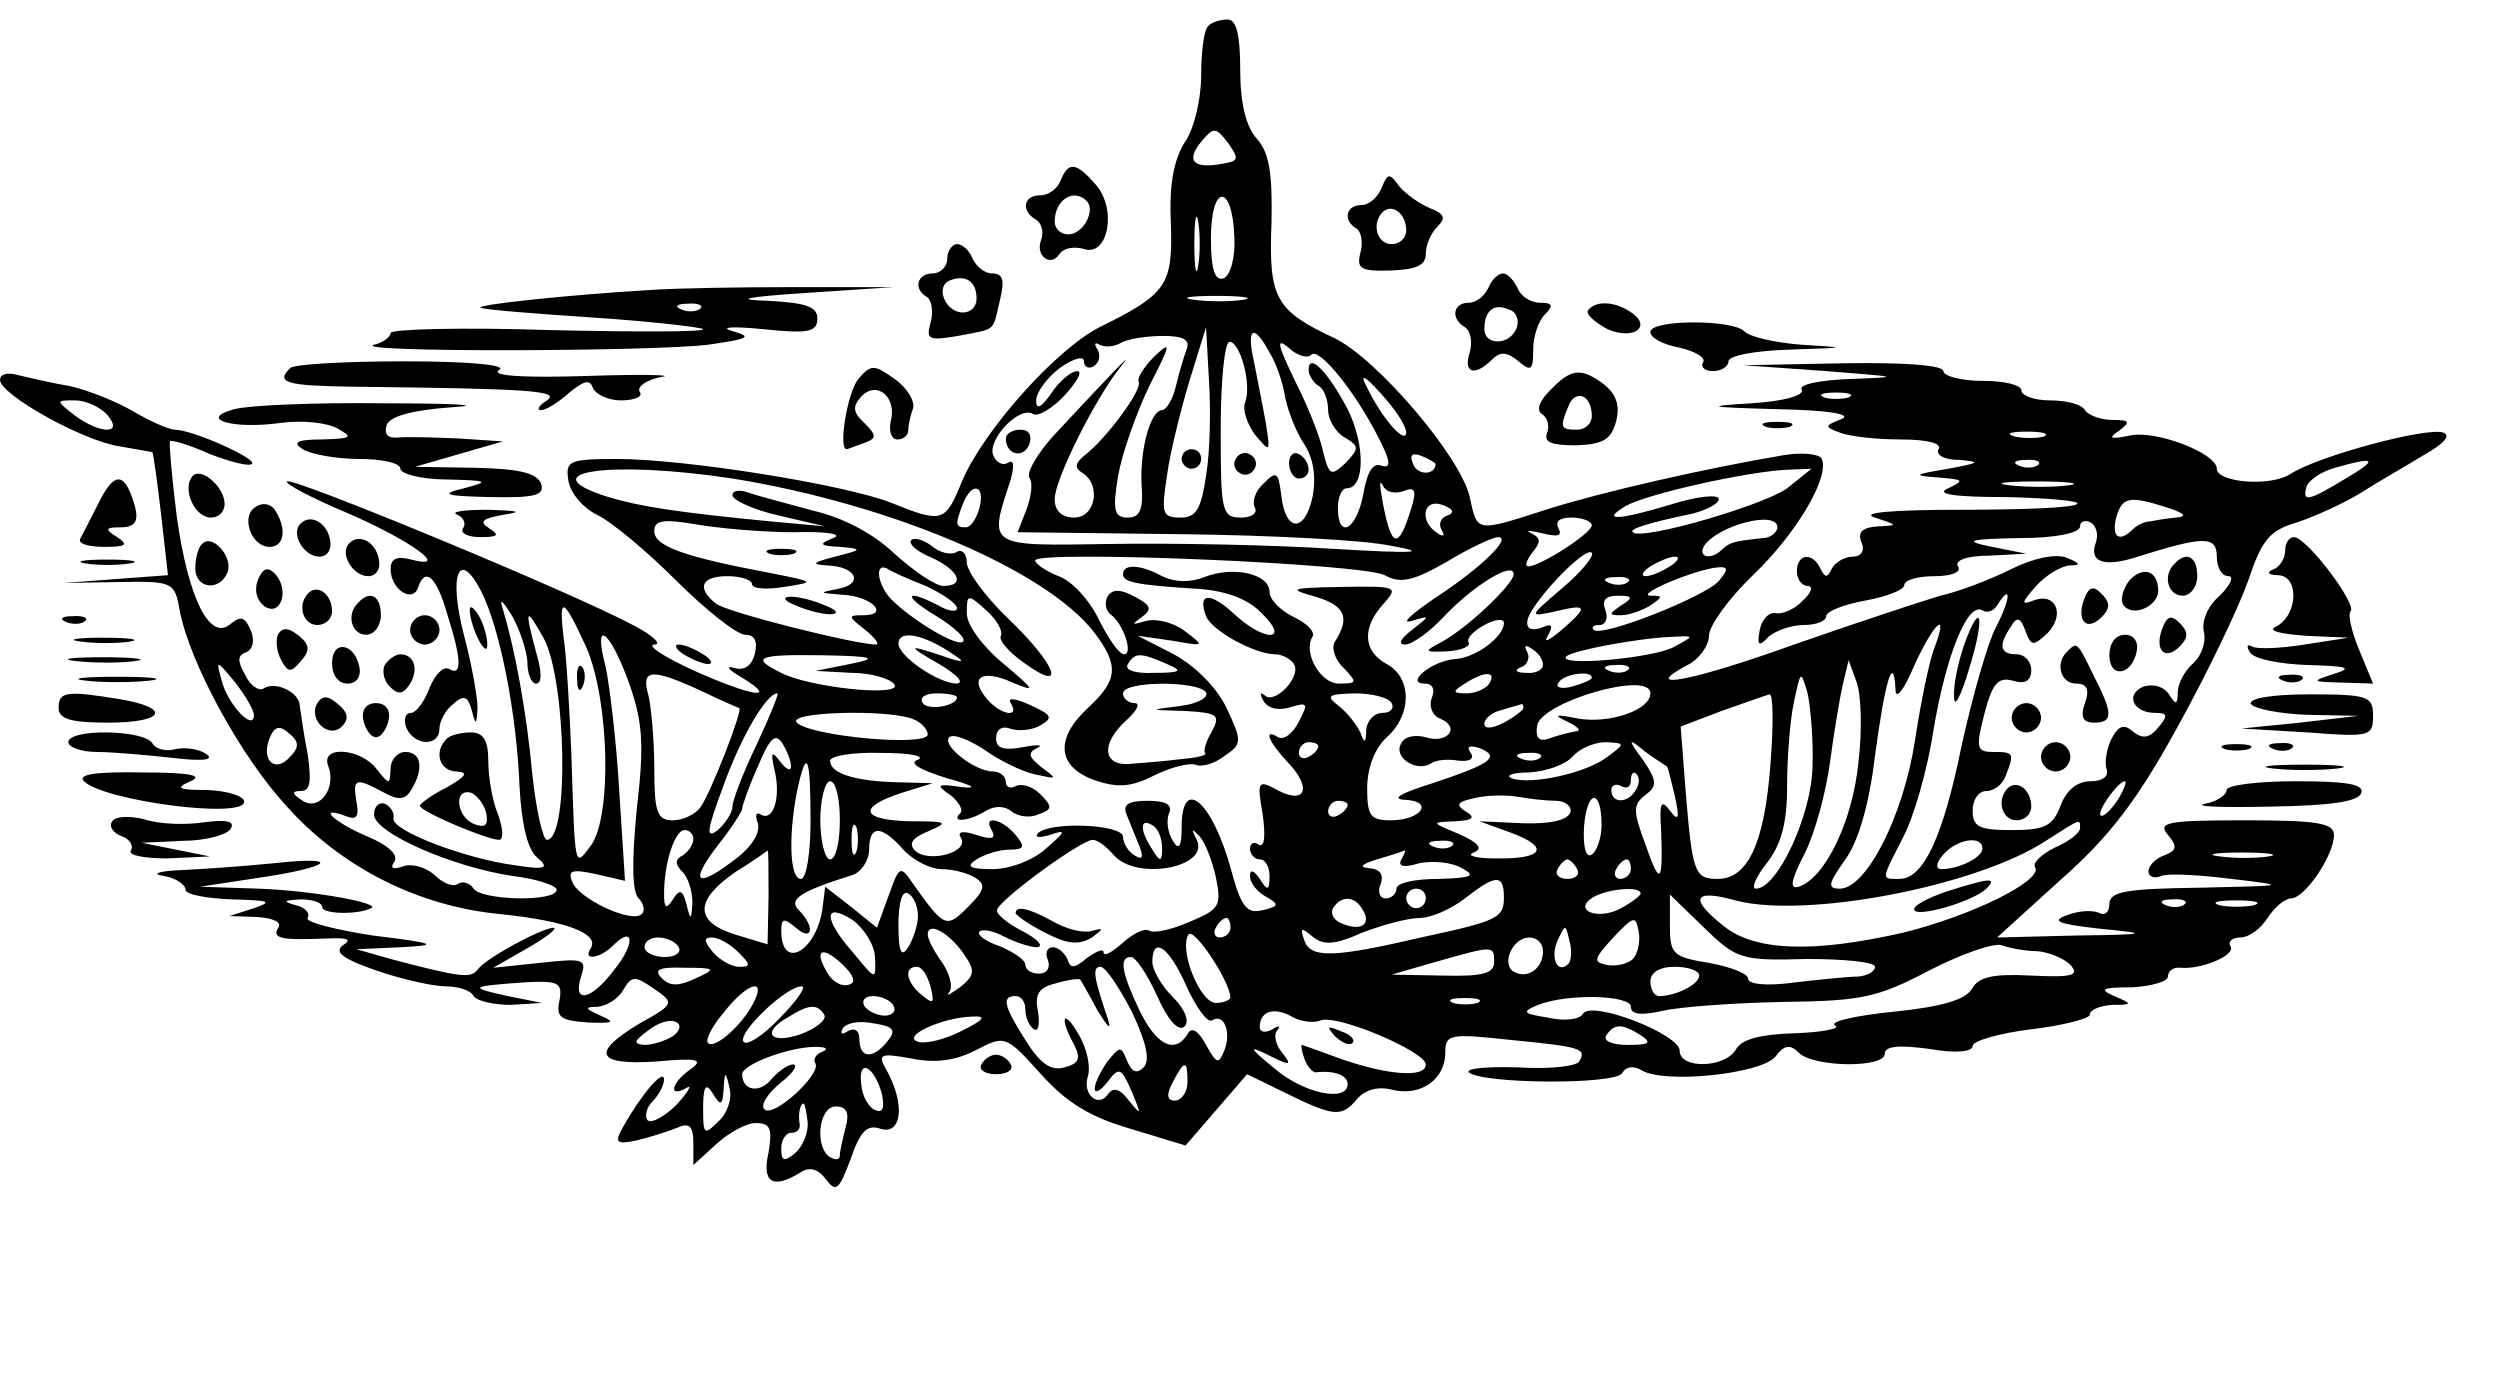 <svg xmlns="http://www.w3.org/2000/svg" version="1.0" width="341.333" height="188" viewBox="0 0 256 141"><path d="M123.7 2.7c-.4.3-.7 2.6-.7 5s-.7 5.5-1.7 6.9c-1.1 1.8-1.6 4.3-1.4 8.3.2 6.3-.4 7.2-7.3 10.6-4.5 2.3-11.9 10.6-14.1 15.8-1.7 4.2-2 4.3-7.2 2.2-4.8-1.9-21.2-4.5-28.1-4.5-5 0-5.3.2-5 2.2.2 1.3 1.5 2.8 2.9 3.5 1.5.7 5.2 3.8 8.2 6.8 3 3 6.2 5.5 7 5.5 1 0 1.3.7 1 1.9-.3 1.3-1.1 1.8-2.1 1.5-1-.3-.6.2.8 1 3.9 2.4.9 1.9-5.1-.8-3-1.4-4.7-2.5-3.9-2.6.8 0-.1-.9-2-1.9-6.3-3.4-35.1-15.3-35.6-14.8-.3.2 2.5 1.7 6.1 3.2 6.5 2.8 10.8 5.9 6.6 4.8-1.5-.4-2.1-.1-2.1 1 0 2 2.2 3.5 2.8 1.9.7-2.2 1.9-1.2 3 2.7 1.5 4.7 1.5 6.4.2 5.6-.6-.3-1.4.5-2 1.9-.5 1.4-1.4 2.6-1.9 2.6-.6 0-.8.7-.5 1.5.8 1.9 3.4 2 3.4.1 0-.7.6-1.9 1.4-2.5 1.1-1 1.5-.8 1.9.6.4 1.6.5 1.6.6-.2 0-1.1-.6-4.5-1.4-7.5-1.6-6.2-.5-8.9 1.8-4.4 1.9 3.8 3.6 12.4 3.9 19.9.2 3.8.8 6.5 1.8 7.3 1.3 1.1.9 1.3-2.3.8-5.2-.7-12.7-3.6-12.4-4.8.1-.6-.3-1.2-.9-1.5-.6-.2-1.1.3-1.1 1.1 0 1.9 8.1 5.4 14.2 6.3 2.5.3 4.5 1 4.5 1.4 0 1.3-7.7 1.1-8.5-.1-.4-.6-1.1-.8-1.6-.5-.5.4-1.6-.1-2.4-.9-.9-.8-2.3-1.2-3.2-.9-1.1.4-1.4.2-.9-.5.4-.7-.7-1.7-2.9-2.6-3.3-1.4-5.2-3.2-2-2 1 .4 1.3 0 1-1.5-.4-2.4-.1-2.5 2.7-1 1.6.9 2.3.8 2.9-.2 1.3-2.1 1.1-3.9-.6-3.9-.8 0-1.5.8-1.5 1.7-.1 1.7-.1 1.7-1.4.1-1.6-2.2-5.8-2.5-5-.4.9 2.3-.9 4.7-2.6 3.6-1.1-.7-1.2-1-.2-1s1.1-1 .7-3.8c-.4-2-.7-4.2-.8-4.9 0-1.4-2.5-2.6-3.7-1.8-.5.3-1.4-.3-1.9-1.4-.8-1.4-.8-2 .1-2.3.7-.3.9-1.2.5-2.2-.6-1.4-1-1.6-2.1-.7-2.1 1.8-4.3-2.5-5.5-11-.5-4-.8-7.5-.7-7.7.2-.2 2.1.4 4.1 1.3 2.1.8 4 1.3 4.3 1 .6-.5-6.1-3.5-7.9-3.5-.6 0-2.6-.9-4.3-1.9-1.7-1-4.7-2.2-6.6-2.6-1.9-.3-4.3-.9-5.2-1.1-1-.3-1.8-.1-1.8.5 0 1.5 8.4 6.2 12.2 6.8 1.8.3 3.4.6 3.4.6.1.1.5 3 .9 6.4l.7 6.2-5.4.4-5.3.4 5.7-.1c5.5-.1 5.7 0 6.2 2.9 1 5.3 6.2 14.9 10.9 20 5.6 6.3 13.5 10.3 21.9 11.1 6.8.7 10.2 2 9.3 3.5-.9 1.3.9 1.1 2.3-.3 2.1-2.1 2.3-.2.1 2.5-2.4 3.2-4.3 3.5-3.4.7.6-1.8.3-1.9-4.2-1.4l-4.8.5 3.5-2c1.9-1.1 3.1-2 2.7-2.1-1.2 0-7.1 3.2-7.8 4.3-.7.9-1.7.8-8.9-1.1l-3.5-1L41 97c4-.2 3.8-.4-2.8-1.2-3.9-.6-7-1.4-6.7-1.8.3-.5-.3-1.1-1.2-1.3-1.4-.4-1.3-.5.5-.6 1.2 0 2.2.3 2.2.8 0 .7 3.6.8 5 .1 1.1-.5-5.9-1.8-11.5-2l-6-.2 5.9-.9c7.6-1.1 8.8-2.3 1.6-1.5-3 .3-7.3.6-9.5.7-2.3.1-3.1.4-1.7.6 1.2.2 2.2.9 2.2 1.4 0 .5 2.1.9 4.8 1 3.8.1 4.2.2 2.2.9l-2.5.8 2.8.1c1.6.1 2.6.5 2.2 1.1-.7 1.1.3 1.3 5 1.1 2.1-.1 2.6.1 1.6.7-.9.7 0 1.4 3.5 2.6 2.6.9 5.8 1.6 7 1.6 1.3 0 2.6.4 2.9 1 .3.5 2.1.9 3.8.9l3.2-.2-3.5-.7c-4.1-.9-3.9-1 1.6-1.4 3.6-.2 4 0 3.7 1.8-.4 1.8.1 2.1 2.9 2.3 2.6.1 2.9 0 1.3-.7-1.6-.7-1.7-.9-.3-.9.9-.1 2.1-.8 2.6-1.7.9-1.5 1.2-1.5 3.1-.2 2.2 1.5 2.2 1.6-1.4 3.6-5 3-4.5 4.3 1.7 3.9 4.3-.4 4.9-.2 3.5.8-2 1.4-2.3 3-.4 1.9.6-.4.2.4-1 1.7-1.2 1.2-2.6 2-3 1.6-.3-.4-.1-1.3.5-1.9.7-.7 1.2-1.7 1.2-2.3-.1-1.1-2.4 1.7-4.2 4.9-.9 1.6-.7 1.8 1.3 1.4 1.3-.3 3.2-.9 4.2-1.3 1.3-.6 1.7-.2 1.7 1.6v2.2l2.3-2.1c1.3-1.2 3.1-2.2 4.1-2.2 1.5 0 1.7.6 1.3 3-.7 3.1.4 3.8 3.2 2.1 1-.7 1.9-.4 2.7.7 1 1.3 1.3 1.1 2.5-2.1 1-2.9 1.7-3.6 3.1-3.1 2.1.6 2.5-2.4.7-5.8-1.1-1.9-.9-2 2.5-1.4 2.4.5 4.5.2 6.6-.9 2.9-1.5 3-1.5 6.6 2.5 2.7 3 5.1 4.4 9.2 5.6l5.6 1.7 3.2-3.7 3.1-3.6 4.1 2c4.9 2.4 5.6 2.4 7.2.5.8-.9 2.1-1.3 3.6-.9 2.9.7 5.4-1.1 5.4-3.8 0-1.9.4-2 6.8-1.3 7.2.7 7.7.9 6.9 2.2-.3.5-3.1.8-6.2.6-3.2-.1-5.4.1-5.1.5 1.3 1.2 14.9 1.3 15.7.1.4-.7 1.2-.8 2-.3 2.3 1.4 12.2.4 13.7-1.4.9-1.2 1.5-1.3 2.4-.4 1.5 1.5 8.8 1.6 8.8.1 0-.8 1.5-.9 4.5-.5 2.8.5 4.5.3 4.5-.3 0-.5 2.7-1.3 6-1.7 3.3-.4 6-1.1 6-1.5 0-.5 1-.9 2.3-1 2.1 0 2.1-.1.2-.9-1.6-.7-1.3-.9 1.8-.9 2-.1 3.7-.6 3.7-1.1 0-.6.6-1 1.3-.9 2.1.2 5.7-1.3 5.1-2.2-.3-.5.2-.9 1-.9.9 0 2.1-.9 2.8-2 .7-1.1 1.8-2 2.4-2 1.4 0 4.4-4.4 4.4-6.5 0-1.2-1.6-1.5-9.1-1.5-8 0-9 .2-7.9 1.5 1 1.2.9 1.6-.4 2.1-.9.3-1.6 1.1-1.6 1.6 0 .6.6.8 1.3.5.7-.3 4-.1 7.2.3 5.9.7 5.8.7-3.2.9-7.7.1-9.3.4-9.3 1.7 0 .8-.5 1.2-1 .9-.6-.3-2-.3-3.3.2-1.7.6-1.1.9 3.3 1.4 5.2.5 5.1.6-2.5.7l-8 .2 6.5-5.9c5-4.4 7.9-8.2 12-15.7 3-5.4 6.2-12.1 7.2-14.9 1.4-4.2 2.2-5.2 5-6 1.8-.6 4.7-1.9 6.5-3 1.7-1.1 4.7-2.8 6.5-3.9 2.1-1.2 2.8-2 2-2.3-1.7-.6-12.8 2.4-15.6 4.2-2.1 1.4-7.6.9-7.6-.5 0-1.6-6.3-4-8.9-3.4-2 .4-2.3.3-1.1-.5 1.2-.9 1.1-1.1-.7-1.1-1.2 0-2.5-.5-2.8-1-.3-.6-1.9-1-3.6-1-1.6 0-2.9-.5-2.9-1 0-.6-1.8-1-4-1s-4-.5-4-1c0-.6-4-.9-10.2-.8l-10.3.2 8.5.6c7.5.6 7.8.6 2.7.8-3.4.1-5.6.6-5.2 1.1.3.6-1.9 1.2-5.2 1.4-4.9.3-4.5.4 2.7.6 5.1.1 7.7.5 6.6 1-1.8.7-1.8.8-.2 1.4 1 .4 3.8.7 6.2.7 2.8 0 4.3.4 3.9 1-.3.6.6 1.1 2.2 1.1 2.2.2 2 .3-1.2.9-3.6.6-3.7.7-1 .9 2.6.2 2.7.3 1 1.1-1.4.6.6.9 5.9.9 4.4.1 7.7.4 7.3.7-.3.4-5.7.6-11.9.6-7.1 0-10.4.3-8.8.8 2.4.8 2.4.8.3.9-1.6.1-2.1.6-1.7 1.6.4.9 0 1.5-.9 1.5-.8 0-1.8.6-2.1 1.2-.5 1-.7 1-1.2 0-.8-1.7-2.4-1.5-2.4.3 0 .8.5 1.5 1.1 1.5.6 0 .4.7-.5 1.5-.8.9-2.1 1.4-2.7 1.3-.7-.2-1.5.6-1.7 1.7-.3 1.6-.1 1.8.9.7.7-.6 2.3-1.2 3.6-1.2 1.3 0 2.3-.4 2.3-.9s1.8-1.2 4-1.6c2.2-.4 4-1.1 4-1.6s1.4-.9 3.1-.9c1.7 0 2.8-.4 2.4-1-.4-.6.9-1.1 3.2-1.1l3.8-.2-3.5-.7c-3-.6-2.6-.8 2.8-.9 3.6 0 6.2-.5 6.2-1.2 0-.5.5-.7 1.1-.4.6.4.8 1.3.5 2.1-.7 1.9.8 2.5 4 1.5 7-2.2 8.4-2.3 8.4-.1 0 1.1.5 2 1.2 2 .6 0 .2.9-.9 2-1.3 1.1-1.9 2.7-1.6 3.8.2 1-.3 2.4-1.1 3.1-.9.8-1.6 2.1-1.6 3 0 1.3-.2 1.3-.9.2-.5-.8-1.6-1.1-2.6-.8-1.9.8-1.1 2.7 1.2 2.7 1.3 0 1.3.3.3 1.5-.9 1.1-1.6 1.2-2.6.4-.9-.8-1.5-.6-2.2.8-.5 1-.7 2.4-.5 3 .3.8-.4 1.3-1.6 1.3-1.4 0-2.5.9-3.1 2.5-.8 2.1-1.6 2.5-5 2.5-3.3 0-4-.3-4-2 0-1.1.6-2 1.4-2 .8 0 1.7-.7 2-1.6.9-2.3.8-2.4-1.3-2.4-1.7 0-1.8-.4-.9-3.9.8-3.1 1.4-3.8 2.9-3.4 1.3.4 1.9 0 1.9-1.1 0-.9-.7-1.6-1.5-1.6-1.7 0-1.9-.9-.6-2.8.6-1.1 1-1 1.5.4.6 1.6.8 1.6 2.3.2 1.8-1.9.8-4.2-1.5-3.3-1.3.5-1.2.2.3-1.5 1-1.1 2.5-2 3.4-2.1 1.2 0 1.2-.2-.3-.8-1.1-.4-3.3 0-5.7 1.2-2.2 1.1-5.4 2.3-7.2 2.7-1.7.5-8.4 2.7-14.7 4.9-10.8 3.9-16.3 4.9-11.2 2.2 1.2-.6 2.2-2 2.2-3s2-3.8 4.5-6.2c4.6-4.4 8-10.3 7-12-.3-.4-2-.6-3.8-.3-8.3 1.4-18.7 3.8-24.1 5.5-7.5 2.4-7.3 2.5-8.1-1.2-.9-4.1-9.5-14.2-13.9-16.3-6-2.8-6.7-4.1-6.4-11.7.1-5.2-.2-7.2-1.5-8.7-1.1-1.2-1.7-3.6-1.7-7 0-3.7-.4-5.2-1.3-5.2-.8 0-1.7.3-2 .7zm1.3 14.1c-2.9.5-3.6-.4-1.9-2.4 1.2-1.4 1.4-1.4 2.7.3 1.1 1.6 1.1 1.8-.8 2.1zm1.4 7.5c.1 2.1-.4 3.9-1.1 4.2-.9.3-1.3-.9-1.3-4.1 0-5.6 2.2-5.7 2.4-.1zm-3.7 2.9c-.2 1.3-.4.3-.4-2.2s.2-3.5.4-2.3c.2 1.3.2 3.3 0 4.5zm4.6 3.5c-1.3.2-3.5.2-5 0-1.6-.2-.5-.4 2.2-.4 2.8 0 4 .2 2.8.4zm-5.8 5.1c-.3.8-.8 2.5-1.1 3.8-.3 1.3-1 2.4-1.4 2.4-1.2 0-2.3 4.1-2.1 7.7.2 2.5-.2 3.3-1.4 3.3-1.4 0-1.6-.7-1-4.3.4-2.3 1.9-6.5 3.2-9.2 2.2-4.3 2.3-4.7.5-3-1.1 1.1-1.8 2.3-1.6 2.6.4.8-3.3 5.8-5.5 7.5-1 .8-1.1 1.3-.3 1.8 2 1.2 1.4 4.6-.8 4.6-1.3 0-2-.7-2-1.9 0-2 4.2-10.4 6.8-13.6 1.7-2.1-1.4 1.2-7 7.2-1.6 1.8-2.7 3.7-2.4 4.2.4.5.2 2-.3 3.3l-.9 2.3 16.7.2c9.1.1 18.9.6 21.6 1.2 3.9.7 2.5.8-6 .3-6-.4-16.2-.6-22.7-.5-12.8.2-12.6.4-10.3-6.6.4-1.5.3-2.1-.3-1.7-.5.3-1.2 0-1.5-.8-.6-1.6 2.7-5.1 4.1-4.2.5.3 2-.6 3.2-1.9 1.3-1.4 1.9-2.5 1.3-2.5-.6 0-1.8 1-2.6 2.2-1.1 1.6-1.6 1.8-1.6.8 0-.8 1.1-2.3 2.4-3.3 1.4-1 2.5-1.3 2.5-.7 0 .6.5.8 1 .5.6-.4.7-1.1.4-1.7-.4-.6-.3-.8.2-.5.6.3 1.5.2 2.2-.2.7-.4 2.6-.7 4.3-.7 2.1 0 2.8.4 2.4 1.4zm2 12.9c-.5 3.4-1 4.3-2.6 4.3-1.9 0-2-.4-1.4-4.3.3-2.3 1.4-6.7 2.3-9.7l1.7-5.5.3 5.5c.2 3 .1 7.4-.3 9.7zm6.5-12.6c.7 1.1 1.4 3.2 1.6 4.6.3 1.4 1.1 3.5 1.9 4.7 1 1.5 1.3 3.4.9 5.5-.8 3.7-2.8 3.6-3.2-.2-.3-2.4-.5-2.5-1.8-1.2-.9.8-1.2 1.9-.9 2.5.3.5-.3 1-1.4 1-2 0-2.1-.6-2.1-9 0-5 .4-9 .9-9 1.1 0 2.3 4.4 1.6 6.2-.3.7.2 2.2 1 3.3 1.6 1.9 1.6 1.9 1.1-1.3-.3-1.7-.9-4.6-1.2-6.2-.8-3.5 0-3.9 1.6-.9zm4.3.2c.8-.7 4.4 3.7 6.8 8.4 1.3 2.5 1.4 3.3.4 3-.9-.4-1.5.6-1.9 2.9-.7 3.7-2.6 4.7-2.6 1.4 0-1.1.4-2 .9-2 1.9 0 1.9-4.5.1-8.1-2-3.8-4-5.9-4-4 0 .5.5 1.3 1 1.6.6.3 1 1.5 1 2.5s.8 2.3 1.7 2.8c1.5.9 1.5 1.1.1 2.6-1.5 1.4-1.7 1.3-2.3-1.1-.3-1.5-1.5-4.5-2.6-6.7-2.3-4.7-2.3-5.2-.6-3.7.8.6 1.7.8 2 .4zm9.7 8c-.1 1.3-2.6-1.6-4.1-4.8-.7-1.3-.1-1 1.5.8 1.4 1.5 2.6 3.3 2.6 4zm45.3-3.6c-.7.2-1.9.2-2.5 0-.7-.3-.2-.5 1.2-.5s1.9.2 1.3.5zM11 42.5c1.7 2-.7 2-3.4 0C5.7 41 5.7 41 7.7 41c1.1 0 2.6.7 3.3 1.5zm198.3 2.2c-.7.2-2.1.2-3 0-1-.3-.4-.5 1.2-.5 1.7 0 2.4.2 1.8.5zM147 47.5c0 1.2-1.9 1.2-2.3 0-.4-.9-.1-1.2.9-.8.7.3 1.4.7 1.4.8zm61.7.1c-.3.3-1.2.4-1.9.1-.8-.3-.5-.6.6-.6 1.1-.1 1.7.2 1.3.5zm31.5 1.4c-3.8 2.3-4.5 2.5-4 .8.3-.7 1.5-1.5 2.9-1.9 4.2-1.2 4.5-.9 1.1 1.1zM75 49c16.1 2.6 32 9.3 37 15.7 2.6 3.4 2.5 4.9-.5 7.7-3.5 3.2-3.3 6.1.6 7.5 2.4.8 3.7.7 6.1-.5 1.6-.8 3.5-1.3 4.2-1.1.6.3 2-.1 3-.9 1.8-1.2 1.8-1.5.2-4.9-1-2.1-3.2-4.3-5.4-5.5l-3.7-1.9 3.5.5c3.4.6 3.4.6 1.3-1-1.2-.9-3-1.3-4-1-1.4.4-1.5.4-.4-.4s1-1.2-.7-2.1c-1.5-.8-2.3-.8-2.8 0-.3.6-.2 1.4.3 1.8 1.3.9 2.4 4.1 1.4 4.1-.5 0-1.6-1.6-2.6-3.6-.9-1.9-2.7-3.9-4.1-4.4-1.3-.5-2.4-1.3-2.4-1.6 0-1.1 33.5.3 35.8 1.5 1.6.9 2.9.6 6.4-1.4 2.3-1.4 4.7-2.5 5.2-2.5 1.5 0-1.8 3.2-6.4 6.2-2.5 1.7-3.6 2.7-2.5 2.4 2-.6 2-.6.1.9-1.2.9-1.5 1.5-.7 1.5.7 0 2.5-1.3 3.9-2.8 3-3.2 7.2-5.8 7.2-4.4 0 1-4.8 5.6-7.5 7-1.7.9-1.7 1 .7.9 1.4-.1 2.4-.5 2.2-.9-.3-.4.5-1.2 1.6-1.8 1.1-.6 2-.7 2-.2 0 1.4-2.9 3.6-5.1 3.7-2.3.2-5.1 2.5-3 2.5.8 0 1.1.6.7 1.5-.3.9.1 1.8.9 2.1 2.1.9.7 2.6-1.5 1.9-1-.3-2.2-.1-2.5.6-.9 1.4 1.5 3 3 2.1.5-.4 1.8-.5 2.9-.3 1.1.1 1.6-.2 1.2-.8-.5-.7-.1-.8.9-.5 2.2.9 1.2 1.6-4.8 3.6-3.2 1-4.3 1.6-2.9 1.7 3.1.1 1.8 2.1-1.4 2.1-2.1 0-2.4-.5-2.4-3.3 0-2.1.8-4.1 2-5.2 2.6-2.3 2.6-6.1 0-7.5-2.4-1.3-2.6-3.7-.3-6.2 1.5-1.7 1.4-1.8-4.3-1.7-5.3.1-5.6.2-2.7 1 3 .9 3.6 2.1 2 4.6-.4.6 0 1.9.9 2.7 1.4 1.5 1.4 1.6-.5 1.6s-3.7-3.2-2.7-4.8c.3-.5-.6-1.4-1.9-2-1.4-.7-2.5-1.8-2.5-2.6 0-1.8-3.6-2.7-6.7-1.5-1.5.6-3.1.5-4.3-.1-2.2-1.2-4-1.3-4-.2 0 .8 1.2 1.1 7.7 1.5 2.8.2 5.1 1 6.5 2.5 3 2.9.3 3-2.9 0-2.4-2.2-3.7-2.1-2.8.3.6 1.5 5 3.9 7.1 3.9.7 0 1.6.5 1.9 1 .8 1.3-2 4.2-3 3.2-.5-.4-.5-.1-.1.6.5.8 1.6 1 2.8.6 1.7-.5 1.8-.4.8 1.5-.6 1.2-1.5 1.9-2.1 1.6-1.6-1-1 .5 1.1 2.7 2.4 2.6 1.6 4.2-1.2 2.7-2-1.1-2.1-.9-1.5 2.5.3 2.2.2 3.4-.4 3.1-.5-.4-.9-.1-.9.4 0 .6.5 1.1 1 1.1.6 0 1 .8 1 1.7 0 1.5-.2 1.6-1 .3-.6-.9-1-1-1-.3s.7 1.6 1.6 2.1c1.4.8 1.4 1-.3 1.4-1.6.4-2.2-.3-3.2-4-1.9-7.1-5.1-9.9-5.1-4.5 0 2.1-.3 2.4-.9 1.4-.5-.8-.7-2-.4-2.8.4-.9-.3-1.3-2.2-1.3-2 0-2.6.4-2.1 1.5.3.8.9 2.2 1.3 3.2.4 1.1.3 1.4-.5.9-.7-.4-1.2-1.3-1.2-1.9 0-1.3-7.4-1.6-8.7-.4-.4.5.1.5 1.2.2 1.7-.6 1.7-.4-.4 1.4-1.3 1.2-3.7 2.1-5.5 2.1-2.4 0-2.7-.3-1.6-1 .8-.5 2.3-1 3.4-1 1.5 0 1.6-.3.6-1.5-1.4-1.7-3.5-2.1-2.4-.4.4.8-.1.9-1.6.4s-2-.3-1.6.3c.9 1.5-3.4 2.6-4.7 1.3-.7-.7-.3-1.3 1.4-2 2.1-.9 1.9-1-1.8-1-5.1-.1-5.6-1.4-1-2.9l3.2-1-3.7-.1c-4.2-.1-6.8-.9-6.8-2.2 0-.5 2.4-.9 5.3-.8 2.8 0 4.5.3 3.7.7-1 .3.1 1 3 1.9 2.6.7 3.2 1.1 1.5.9-2.6-.4-2.7-.2-1.2.8.9.7 1.4 1.6 1 1.9-1 1 1 .8 2.7-.3.9-.5 1.9-.5 2.6.1.6.5 1.9.7 2.7.3 1.5-.5 1.5-.8.2-2.1-.8-.8-1.9-1.1-2.5-.8-.5.3-1 .1-1-.4 0-.6-.6-1.1-1.3-1.1-1.9 0-5.3-2.7-4.5-3.5.4-.4 1.9.2 3.5 1.2 1.5 1.1 3.9 2.3 5.3 2.6 2.3.5 2.3.5.7-.7-1.4-1.1-1.5-1.5-.5-2 .7-.3.1-.4-1.4-.1-2.1.4-2.8.1-2.8-.9 0-.9.6-1.3 1.4-1 .8.3 2.2.2 3.1-.3 1.4-.8 1.2-1.1-1-2.1-1.5-.7-2.4-.8-2-.2 1 1.6-1.1 1.2-2.5-.5-1.8-2.2-.4-3 2.7-1.6 2.4 1 2.3.8-.9-1.9-2.2-1.8-3.8-4-3.8-5.2 0-2 .1-2 2-.3 1.1 1 1.7 2.1 1.5 2.6-.3.4.8 1.7 2.4 2.8 4.4 3.2 3.3.2-1.7-4.6-2.3-2.2-4.2-4.8-4.2-5.7 0-.9-.5-1.4-1-1.1-.6.4-1.8.1-2.6-.6-.8-.6-1.7-.9-2.1-.6-.3.4.6 1.2 2.1 1.8 2.8 1.3 3.5 2.9 1.2 2.9-.8 0-3-1.5-5-3.3-2.2-2.1-5.3-3.7-8.3-4.4-2.6-.7-5.6-1.5-6.5-1.8-1-.4-1.8-.3-1.8.2s2.1 1.5 4.8 2.1l4.7 1.1-5.5-.5c-9.3-.9-13.4-1.5-16.7-2.5-8.3-2.6.2-3.8 12.7-1.9zm108 1c-2.3 1.7-14.9 5.4-15.8 4.5-.4-.3 1.3-.9 6.1-1.9 1.5-.4 2.7-1 2.7-1.5s-2.1-.3-4.7.5c-5.6 1.7-7.5 1.8-4.8.2 2.1-1.2 12.3-3.5 16.5-3.7l2.5-.1-2.5 2zm-39.3.3c1.2-.5 1.4-.1.8 1.8-1.3 4.2-2 4.1-2.9-.6-.3-1.7-.4-2.5 0-1.8.3.7 1.2.9 2.1.6zm68.1-.6c-1.5.2-4.2.2-6 0-1.8-.2-.6-.4 2.7-.4 3.3 0 4.8.2 3.3.4zM100.3 52c-.3 1.1-.9 2-1.4 2-1.1 0-1.1-.3-.3-2.4.9-2.3 2.3-2 1.7.4zm47.9.8c-.7.2-.9.9-.6 1.4.4.7.2.8-.4.4-1.9-1.2-1.5-3.6.5-2.9 1.1.4 1.3.8.5 1.1zM222 52c1.8.6 2 .9.8 1-1 .1-2.2.3-2.7.4-.5 0-1.3.4-1.7.8-1.4 1.4-2.2.8-1.7-1.2.6-2.1 1.3-2.3 5.3-1zM81.3 54.5c3.4-.1 5.1.2 4 .6-1.5.6-1.4.8.7.9 2.4.2 2.3.3-.5 1-2.3.6-2.5.8-.8.9 3 .1 3.8 1.9 1.1 2.4-2 .4-2 .4.4.6 3 .1 5 2.1 2.2 2.1-1.6 0-1.6.1.2 1.5 1 .8 1.5 1.5 1.1 1.5-2.1 0-15.3-3.3-16.4-4.2-2-1.6-1.5-2.8 1.2-2.8 1.4 0 2.5.4 2.5.8 0 .5 1.5.6 3.3.3 3.2-.5 3.2-.5-1.3-1.4-9.1-1.7-12-2.8-12-4.3 0-1.1.8-1.3 4.3-.7 2.3.4 6.8.8 10 .8zm81.7-.7c0 .8-5.3 4.2-6.5 4.2-.4 0-.2-.6.4-1.4.9-1.1.9-1.5-.1-2-.7-.3-.2-.3 1.1 0 1.6.4 2.1.3 1.7-.5-.4-.7.1-1.1 1.3-1.1s2.1.4 2.1.8zm19 .2c0 .5-.7 1.1-1.5 1.1-2.8.3-3.3.4-4.1 1.1-1.1 1.2-2.6.9-1.9-.3 1.4-2.1 7.5-3.7 7.5-1.9zm-22 6.2c-3.5 3-3.5 3-.7 2.4 3.3-.8 3.4-.5.5 2-1.2 1-1.8 1.3-1.3.5.6-1.1.4-1.3-.7-.8-1 .3-1.5.1-1.4-.7.2-1.7 5.9-7.7 6.6-7 .3.3-1.1 2-3 3.6zm11-2.2c-.8.5-1.9 1-2.5 1-.5 0-.3-.5.5-1s2-1 2.5-1c.6 0 .3.5-.5 1zm-76.2 2c1.7.8 3.2 1.8 3.2 2.3 0 .4-.9.3-1.9-.3-3.5-1.8-3.7-1-.2 1.1 1.8 1.1 3.1 2.3 2.7 2.6-.5.6-5.1-2.1-7.3-4.3-1.4-1.4-1.8-3.8-.5-3.2.4.3 2.2 1.1 4 1.8zm81.2-.5c-1.4 1.6-12 5.8-12.8 5-.3-.3 0-.5.6-.5s.9-.7.6-1.5c-.4-1 0-1.5 1.2-1.5 1.6 0 1.7.2.4 1-1.3.9-1.3 1 0 1 .8 0 2.2-.5 3-1 1.3-.9 1.3-1 0-1-1.6-.1 4.6-2.7 6.9-2.9 1.1-.1 1.1.2.1 1.4zm-9.3.1c-.3.3-1.2.4-1.9.1-.8-.3-.5-.6.6-.6 1.1-.1 1.7.2 1.3.5zM54 67.7c0 1.3.4 2.3.9 2.3.6 0 .6-1.2 0-3.2-1.2-4.5-1.1-4.8.8-1.4C58 69.8 58.3 86 56 86c-.4 0-1.1-3-1.5-6.8-.6-6.5-1.8-12.8-3-16.8-.4-1.2-.1-1 .9.6.8 1.4 1.5 3.5 1.6 4.7zm150.4-3.5c-.9 1.7-2.4 7.1-3.5 12C199 85.6 197 90 194.5 90c-1.9 0-1.9.2.4-4.3 1.1-2.1 2.5-7 3.1-11 1.3-7.7 3.5-13.1 5-12.2.5.3 1.1.1 1.5-.5 1.5-2.4 1.4-.7-.1 2.2zM60 66.2c2.4 5.4 2.7 17.4.5 20.4-1.7 2.2-1.6 2.7-2-9.6-.2-4.7-.5-10-.8-11.8-.5-4.3 0-4 2.3 1zm138.1.1c-.5 1.2-1.4 5.5-2 9.5-1.2 7.8-5 15.2-7.7 15.2-1.3 0-1.2-.5.5-2.9 1.4-1.9 2.5-5.7 3.1-10.7 1-7.5 1.9-10.7 2.1-6.8 0 1.1.8.2 1.9-2.4 2-4.4 3.6-5.9 2.1-1.9zM64.4 69.9c1.4 4 1.6 6.2.8 13-.5 5.2-.5 8.4.2 9.1.5.5.7 1.3.3 1.6-1 1-6.5-1.6-7.1-3.3-.5-1.2 0-1.3 2.4-.8l3 .7-.6-9.4c-.3-5.1-1-10.8-1.4-12.6-1.3-4.9.4-3.8 2.4 1.7zM97 66.6c1.7 1.1 1.9 1.3.5.9-4.7-1.6-4.8-1.5-1.5.4 1.9 1.1 2.8 2 2 2.1-1.9 0-6-2.8-6-4.1 0-1.3 2.1-1.1 5 .7zm74.5-.4c-2 1.2-12.2 2.1-11.1 1 .7-.6 7.5-1.9 11.1-2 2-.1 2-.1 0 1zM158 68.1c0 .5-.8.9-1.7.8-1.1 0-1.3-.3-.5-.6.6-.2.9-1 .6-1.5-.4-.7-.2-.8.4-.4.7.4 1.2 1.1 1.2 1.7zM87 68l-3.5.7 3.7.2c2 0 4 .6 4.4 1.2.8 1.3-9 .3-11.8-1.3-3-1.5-2.1-1.8 4.5-1.7 5.3.1 5.7.3 2.7.9zm32.5 0c1.7.7 1.4.9-1.3.9-2 .1-3.1-.3-2.7-.9.7-1.2 1.3-1.2 4 0zM26 73.2c0 1.8-2.7-1.1-3.3-3.5-.6-2.2-.6-2.2 1.4.2 1 1.3 1.9 2.8 1.9 3.3zm140.7-4.6c-.3.3-1.2.4-1.9.1-.8-.3-.5-.6.6-.6 1.1-.1 1.7.2 1.3.5zm23.6 9.5c-.6 6-3.4 11.8-6.1 12.7-1 .3-.8-.7.6-3.4 1.1-2.2 2.2-6.4 2.6-9.4.4-3 1-6.6 1.3-7.9l.6-2.5.8 2.2c.5 1.3.6 5 .2 8.3zM71.7 70.7c2.1 1 3.9 1.8 4 1.8.4.2-3 8.9-4 10.2-.5.7-1.8 1.3-2.8 1.3-1.6 0-1.9-.8-1.9-5.3 0-2.8-.3-6.2-.6-7.5-.8-2.7.3-2.8 5.3-.5zm80.8-.7c-.3.5-1.4 1-2.3 1-1.5 0-1.5-.2-.2-1 2-1.3 3.3-1.3 2.5 0zm10.5-.6c0 .2-.9.6-2 .9-1.1.3-1.8.1-1.4-.4.5-.9 3.4-1.3 3.4-.5zm22.6 9.1c-.1 5-3.6 12.5-5.8 12.5-.5 0 0-1.2 1.1-2.6 1.5-1.9 2.1-4.1 2.1-7.9 0-2.9.3-6.8.7-8.6.7-3.3.7-3.3 1.4-.9.3 1.4.6 4.8.5 7.5zm-62.1-7.6c.3.5-.9 1.2-2.7 1.4-3.2.4-3.2.4.5.5 3.4.2 3.7.4 2.8 2.1-.6 1-.9 2-.7 2.2.3.2-.8.5-2.2.6-1.5.2-3.8.4-5.2.5-3.1.4-3.4-2-.6-4.5 1-.9 1.4-1.7.8-1.7-.7 0-1.2-.5-1.2-1 0-1.3 7.7-1.3 8.5-.1zm45.5.1c0 1.7-4.1 3.1-7.3 2.6-2.5-.5-2.7-.4-1.2.3 1.1.5 1.5 1 .8 1-.6.1-1.8.4-2.6.7-1.1.4-1.5 0-1.3-1.3.4-2.4 11.6-5.7 11.6-3.3zm-91.5 5.2C76.1 79.1 75 82 75 82.6c0 .6-.7 1.7-1.5 2.4-1.3 1-1.1 0 .6-4.6 1.8-5 4.4-9.4 5.5-9.4.2 0-.8 2.4-2.1 5.2zM98 71.4c0 .9-3 1.4-3.5.6-.4-.6.3-1 1.4-1 1.2 0 2.1.2 2.1.4zm44.5.6c.3.5-.1 1-.9 1-.9 0-1.6.8-1.7 1.7 0 1.4-.2 1.5-.6.3-.4-.8-1.3-2-2.2-2.7-1.4-1.1-1.1-1.2 1.6-1.3 1.7 0 3.5.4 3.8 1zm38.8 6.2c-.6 8.1-2.3 11.8-5.4 11.8-2.4 0-2.6-.6-3.3-9.1l-.5-6.5 4.2-1.6c2.3-.8 4.5-1.6 4.9-1.7.4 0 .4 3.2.1 7.1zM156 72.5c0 .2-.9.9-2 1.5-1.2.6-2 .7-2 .1 0-.5.8-1.2 1.8-1.4.9-.3 1.8-.5 2-.6.1 0 .2.1.2.4zm-62.6 1.1c.9.3 1.6 1.1 1.6 1.6 0 1.3-12 .2-13.4-1.2-1.1-1.1 9.1-1.4 11.8-.4zm-63.7 3.9c-1.5 1.7-3 .4-2.1-1.9.5-1.2 1-1.4 2-.5 1 .8 1.1 1.4.1 2.4zm51.3 1c0 .5-.5.3-1.1-.5-.9-1.2-1-1-.6.8.7 2.8-.1 5.4-1.4 4.6-.5-.3-.6.1-.3.9.3.9-.6 2.4-2.2 3.6-4 3.1-4.9 2.6-2-1.2 1.5-1.9 2.6-3.6 2.6-3.9 0-.3.7-2.3 1.6-4.3 1.2-2.9 1.8-3.5 2.5-2.4.5.8.9 1.8.9 2.4zm54-2.1c0 .3-.4.8-1 1.1-.5.3-1 .1-1-.4 0-.6.5-1.1 1-1.1.6 0 1 .2 1 .4zm29.6 1.1c-2.2 1.7-7.9 2.9-9.8 2.2-.7-.3.1-.6 1.8-.6 1.7-.1 3.7-.8 4.4-1.6.7-.8 2.2-1.5 3.4-1.5 2 .1 2.1.1.2 1.5zm6.1 1c.1 0 .4 1.4.8 3 .5 2.3.4 2.7-.5 1.5-.9-1.2-1.1-.8-.9 2 .2 5.5-.1 5.8-1.6 1.5-1.3-3.5-1.3-4.1 0-5.1 1.2-.9 1.2-1.4-.2-3.5-1.7-2.3-1.6-2.4.2-.9 1.1.8 2.1 1.4 2.2 1.5zm-13-.9c-.3.3-1.2.4-1.9.1-.8-.3-.5-.6.6-.6 1.1-.1 1.7.2 1.3.5zM83 84c0 3.3-.4 6-1 6-1.1 0-1.3-4.2-.4-8.9 1-4.7 1.4-3.8 1.4 2.9zm84.5-3.1c-.8 1.4-2.5 1.4-2.5 0 0-.5.5-.7 1-.4.6.3 1 .1 1-.6s.3-1 .6-.6c.3.3.3 1-.1 1.6zM86 84c0 2.2-.4 4-1 4-.5 0-1-1.8-1-4s.5-4 1-4c.6 0 1 1.8 1 4zm130.8-2c-.7 1-1.4 1.7-1.7 1.5-.4-.4 1.8-3.5 2.5-3.5.2 0-.1.9-.8 2zm-57.5 0c1 0 1.7.6 1.5 1.2-.3.8-2.1 1.2-4.9 1.1l-4.4-.2 3.3 1.2c4 1.5 3.2 2.7-1.7 2.6-2 0-3-.3-2.2-.6 1-.4.5-1-1.5-1.9-2.9-1.2-2.9-1.2-.4-1.3 1.9-.1 2.1-.4 1.1-1-1.1-.7-.9-1 1-1.4 1.3-.3 3.3-.3 4.4-.1 1.1.2 2.8.4 3.8.4zm4.7 2.5c0 1.3-.5 2.7-1 3-.6.4-.9-.7-.8-2.8.3-3.9 1.8-4 1.8-.2zm-26-2.1c0 .3-.4.8-1 1.1-.5.3-1 .1-1-.4 0-.6.5-1.1 1-1.1.6 0 1 .2 1 .4zm-50.3 4.8c-.3.7-.5.2-.5-1.2s.2-1.9.5-1.3c.2.7.2 1.9 0 2.5zm31.3-.4c0 1.5-.2 1.5-1 .2-1.3-2-1.3-3.3 0-2.5.6.3 1 1.4 1 2.3zm94-2c0 .5-1.2 1.4-2.6 2-1.4.7-2.3 1.6-2 2 .8 1.4-6.6 5-13.5 6.7-9.2 2.1-15.1 1.9-18.3-.6-3.7-2.9-3.2-3.9 1.1-2.7 7.1 1.9 24.6-1.4 31.8-6.1 3.6-2.3 3.5-2.3 3.5-1.3zM71 85.9c0 .6-.5 1.3-1.1 1.7-.8.4-.8.9 0 1.7.6.6 1 2 1 3.1-.1 1.9-.2 1.9-.6.2-.4-1.5-.7-1.6-1.4-.5s-.9.9-.9-.6c0-3.1 1.1-6.5 2.1-6.5.5 0 .9.4.9.9zM92.5 87c1 1.1 2.8 2 3.9 2 1.2 0 2.7.4 3.5.9 1.1.7.9 1.3-.8 3-2.2 2.2-2.4 2.1-5.6-2.4-1.3-1.9-1.4-1.9-2.5 1.2L89.8 95l-2.6-2.1-2.7-2.1-.3 2.4c-.7 4.3-4.2 6.2-4.2 2.1 0-1.3.3-1.3 1.5-.3 1.7 1.5 2-.1.3-1.8-1.1-1.1.1-1.9 5.5-3.6.9-.3 1.7-1.5 1.7-2.6 0-2.5 1.2-2.6 3.5 0zm32 2.8c.6 3 .4 3.3-2.7 4.6-1.8.8-3.7 1.2-4.1.9-.5-.3-1.7.3-2.8 1.3-1 .9-1.9 1.4-1.9.9 0-.4-.7-.1-1.7.6-1.3 1.1-1.7 1.1-2 .1-.3-.6-.9-1.2-1.5-1.2s-.8.6-.5 1.3c.3.8-.1 1.4-.9 1.4s-1.4-.4-1.4-.9-1.2-1.3-2.6-1.9c-1.5-.5-2.4-1.2-2.1-1.5.3-.3 1.4-.1 2.5.5 1.2.6 2.7 1.1 3.4 1.1.7-.1.1-.8-1.4-1.6-1.6-.8-2.8-1.8-2.7-2.2 0-.9 8.6-7.2 9.8-7.2.5 0 1.4.7 2.1 1.5 2.3 2.8 10.1 1.3 8.5-1.6-.5-1-.5-1.1.2-.4.6.5 1.4 2.5 1.8 4.3zm24.2-3.2c-.3.3-1.2.4-1.9.1-.8-.3-.5-.6.6-.6 1.1-.1 1.7.2 1.3.5zm54.3.3c0 .9-2.4 2.1-4.2 2.1-.6 0-.6-.6.2-1.5 1.4-1.6 4-2 4-.6zM78.7 91.8l-.1 4.9-3.3-1c-4.2-1.3-4.2-3.5 0-6.4 1.8-1.1 3.3-2.2 3.3-2.2.1-.1.1 2.1.1 4.7zm64.8-3.8c-.4.7.2.9 1.8.4 1.4-.3 3.4-.1 4.4.5 1.5.8 1 1-2.4 1.1-2.4 0-4.3.4-4.3 1 0 .5-.5 1-1.1 1-.6 0-.9-.7-.5-1.5.3-1-.1-1.5-1.2-1.6-1.1-.1-.8-.4.8-.9 1.4-.4 2.6-.8 2.8-.9.2-.1 0 .4-.3.9zm88.8-.3c-1.3.2-3.5.2-5 0-1.6-.2-.5-.4 2.2-.4 2.8 0 4 .2 2.8.4zM161.5 89c.3.5-.1 1-1 1s-1.3-.5-1-1c.3-.6.8-1 1-1 .2 0 .7.4 1 1zm5.5 0c0 .5-.5 1-1.1 1-.5 0-.7-.5-.4-1 .3-.6.8-1 1.1-1 .2 0 .4.4.4 1zm-13 2.9c0 2.1-.6 2.4-8.5 4.1-9 2.1-11.2 2.1-11.9.4-.5-1.4-.4-1.5.8-.5 1.1.9 2.2.9 5.1-.4 2.1-.8 4.7-1.5 5.9-1.5 1.1 0 3.2-.9 4.6-2 3.2-2.5 4-2.5 4-.1zm-60 1.9c0 .9-.5 2.4-1 3.2-.7 1.1-1 .5-1-2.3 0-2.3.4-3.6 1-3.2.6.3 1 1.4 1 2.3zm52-1.8c0 .5-.4 1-1 1-.5 0-1-.5-1-1 0-.6.5-1 1-1 .6 0 1 .4 1 1zm22-.5c0 .2-.9.9-2 1.5-2.4 1.3-5 .2-2.9-1.1 1.5-.9 4.9-1.2 4.9-.4zm-28.5 1.6c1 1.5-.1 2.3-2 1.5-.9-.3-1.3-1-1-1.6.8-1.3 2.2-1.3 3 .1zm45.5 5.1c3.8 0 7 .3 7 .8s-.8.9-1.7 1c-1 0-3.9.3-6.5.6-2.9.4-4.8.2-4.8-.4 0-.5-1.8-1.2-4-1.6-3.7-.6-4-.9-4-3.8v-3.2l3.5 3.4c3.3 3.2 3.8 3.4 10.5 3.2zm38.7-5.6c-.3.3-1.2.4-1.9.1-.8-.3-.5-.6.6-.6 1.1-.1 1.7.2 1.3.5zm7.1.1c-1 .2-2.6.2-3.5 0-1-.3-.2-.5 1.7-.5s2.7.2 1.8.5zM89.6 98.1c.1 2.3.1 2.3-2.2-.5-3.1-3.5-3.1-5.3-.1-3.4 1.2.9 2.3 2.6 2.3 3.9zM126 95c0 .5-.5 1-1.1 1-.5 0-.7-.5-.4-1 .3-.6.8-1 1.1-1 .2 0 .4.4.4 1zm41.2 3.2c-.5.5-1.7.8-2.7.6-1.4-.3-1.3-.6.7-2.8 2.1-2.2 2.3-2.3 2.6-.6.2 1-.1 2.3-.6 2.8zm-68.5-.5c1.2 1.7 1.1 2.2-.4 3.4-1 .7-1.5 1-1.1.5.4-.5.1-1.8-.7-3-.8-1.1-1.5-2.4-1.5-2.9 0-1.4 2.2-.2 3.7 2zm27.3 4.4c0 .3-.7.6-1.5.6-1.6 0-3.8-5.4-2.8-7 .5-.8 4.1 4.5 4.3 6.4zm34.6-3.4c-1.1 1.1-1.9-.6-1.1-2.4.8-1.7.8-1.7 1.2 0 .3 1 .2 2.1-.1 2.4zM69.5 97c.3.5-.3 1-1.4 1-1.2 0-2.1-.5-2.1-1 0-.6.6-1 1.4-1 .8 0 1.8.4 2.1 1zm6.1.5c1.3 1.3 1.3 1.5.1 1.5-.8 0-2-.7-2.7-1.5-.9-1.1-1-1.5-.1-1.5.7 0 1.9.7 2.7 1.5zm82.4-.1c0 1.8-1.6 2.9-3 2.1-1.3-.8-.1-3.5 1.6-3.5.8 0 1.4.6 1.4 1.4zm50.6 0c1.2.1 2.7.7 3.4 1.4 1 1.1.2 1.3-4 1.1-3.9-.2-5.4.1-6.1 1.4-.7 1.1-3.1 1.8-8 2.3-3.9.4-6.6 1-6 1.4.7.3-1.2.7-4 .8-3.6.1-5.5.6-6.1 1.6-1.1 2-5.8 2.1-5.8.2 0-1.7-9-5.2-9.9-3.8-.3.6-1.9.8-3.6.4-2.6-.4-2.7-.6-1-1.3 3.1-1.2 9.5-1 9.5.2 0 .8 1.1.9 3.3.4 1.7-.4 7.3-.8 12.2-.9 8-.1 9.7-.4 15-3.2 3.3-1.7 6.7-2.9 7.5-2.6.8.3 2.5.6 3.6.6zM87 100.8c-.7.3-1.6-.2-2.1-.9-1.6-2.5-.9-3.2 1.2-1.3 1.3 1.2 1.6 2 .9 2.2zm34.5.2c1 2.2 2.1 3.7 2.6 3.5 1.2-.8 2 1.1 1.3 3-.6 1.5-.8 1.5-1.9-.5-.8-1.5-1.5-1.9-1.9-1.1-1.3 2.1-3.2 1.1-4.9-2.4-1.9-4-2.1-5.5-.9-5.5.5 0 1.7 1.8 2.7 4 1.1 2.5 2.2 3.7 2.8 3.1.5-.5.1-1.7-1.2-3-1.2-1.2-2.1-2.8-2.1-3.6 0-2.7 1.7-1.6 3.5 2.5zm31.5-2.5c0 1.2-1.2 1.5-5.2 1.4l-5.3-.1 4.5-1.3c6-1.7 6-1.7 6 0zm-81.8 1.7c-1.7.8-2.6.8-3.4 0-.9-.9-.4-1.2 2.3-1.1 3.2 0 3.3.1 1.1 1.1zm24.1.9c.4 1.6.3 1.8-.9.8-1.6-1.3-1.9-2.9-.5-2.9.5 0 1.1.9 1.4 2.1zm20.6 2.5c1.5 3.2 1.9 5 1.2 5.7-.7.7-1.2.5-1.7-.7-.6-1.5-.7-1.5-2 .1-.7 1-1.3 2.2-1.3 2.8 0 .5.6.2 1.3-.7 1.2-1.6 1.4-1.5 2.5 1 1 2.4 1 2.5-.3.9-.9-1.2-1.6-1.4-2.1-.7-1 1.5-2.7.1-2.1-1.8.3-1-.1-2.8-.9-4.2-1.6-2.8-2.1-1.9-.5 1 .7 1.4.5 1.9-1 2.3-1.4.4-2.5-.4-4-2.8-2.3-3.6-2.4-4.5-1-4.5.6 0 1 .6 1 1.4 0 .8.4 1.7.9 2 .4.3.6-.5.4-1.8-.4-1.8.1-2.5 1.8-2.9 1.3-.4 2.4-.5 2.5-.4.1.1.9 1.5 1.8 3.2 1 1.6 1.4 2.1 1.1 1-1.5-4.4-1.7-5.5-.8-5.5.5 0 1.9 2.1 3.2 4.6zm58.1-3.7c0 .9-2.4 2.1-4.1 2.1-.5 0-.9-.7-.9-1.5 0-.9.9-1.5 2.5-1.5 1.4 0 2.5.4 2.5.9zm-96.9 2.9c-1.2 2.3-4 4.7-4.6 4-.3-.3.4-1.7 1.6-3.1 2.4-3.1 4.5-3.7 3-.9zm2.7 1.5c-1.8 1.9-3.5 2.9-3.7 2.3-.4-1 4.4-5.6 6-5.6.5 0-.5 1.5-2.3 3.3zm11.7-1.3c.3.5-.1 1-.9 1s-1.8-.5-2.1-1c-.3-.6.1-1 .9-1s1.8.4 2.1 1zm59.8-.3c-.7.2-1.9.2-2.5 0-.7-.3-.2-.5 1.2-.5s1.9.2 1.3.5zm-66.9 1.2c.3.5-.8 1.4-2.4 2-3.2 1.1-4.1-.2-1.2-1.8 2.1-1.3 2.9-1.3 3.6-.2zm50.8.6c1.7-.7 10.8 3.2 10.8 4.5 0 1.4-3.8 1.1-8.5-.5-2.2-.8-4.1-1.5-4.2-1.5-.1 0 0 .7.3 1.5s.9 1.4 1.2 1.3c1.8-.2 3.2.3 3.2 1.2 0 1.9-4.5 1-7.5-1.6-2.7-2.2-2.7-2.4-.5-1.3 2.2 1.1 2.3 1 1.3-.3-.7-.8-.9-1.9-.5-2.3.4-.5.1-.5-.5-.1-.7.4-1.3.3-1.3-.2 0-1.6 1.3-2.1 3.1-1.2.9.6 2.4.8 3.1.5zm-66.3 1.6c-.8.5-2.1.9-2.9.9-1.2-.1-1.1-.4.4-1.5 1-.8 2.3-1.2 2.9-.8.5.3.3.9-.4 1.4zm22 .5c-1.5 1.9-2.9 1.8-2.9-.2 0-.9-.5-1.2-1.2-.8-.6.4-.8.3-.5-.3.4-.6 1.8-.8 3.2-.5 2 .3 2.3.7 1.4 1.8zm7.7-1.1c-1.7.9-3.7 1.4-4.5 1.2-2-.5 2.3-2.5 5.4-2.6 1.6-.1 1.3.3-.9 1.4zm69.4.5c1.2.8.9 1-1.3 1-1.6 0-2.6-.4-2.2-1 .8-1.2 1.6-1.2 3.5 0zm-83.8 1.7c-.6.2-1 .8-.7 1.2.6 1.1-4.3 5.6-5.2 4.7-.5-.4.3-1.6 1.6-2.7 1.3-1 1.9-1.9 1.3-1.9-.5 0-1.5.7-2.2 1.5-1.2 1.5-3 1.2-3-.5 0-1 4.8-2.8 7.5-2.8 1.1 0 1.4.2.7.5zm6.1 4.3c.3 1.4.1 2-.6 1.7-.7-.2-1.4-1.4-1.5-2.6-.4-2.8 1.3-2 2.1.9zm31.3-1.2c0 1-.6 1.9-1.3 1.9-.8 0-.9-.6-.2-1.9 1.2-2.3 1.5-2.3 1.5 0zm-48 4c-1.5 1.5-1.6 1.4-1.6-1.3 0-2.3.3-2.7 1-1.5.8 1.3 1 1.2 1.1-.5.1-1.8.2-1.9.6-.1.3 1-.2 2.6-1.1 3.4zm9.1.1c.1 1.1-.5 2.5-1.3 3.2-1.1.9-1.4.8-1.4-.5 0-.9.5-1.6 1-1.6.6 0 .9-.3.9-.8-.2-1 0-2.2.4-2.2.1 0 .3.9.4 1.9zm3.9.5c-.3 1.2-.6 2.5-.6 2.9 0 .5-.4.5-1 .2-1.6-1-1.2-5.2.6-5.2 1.1 0 1.4.7 1 2.1z"/><path d="M103 44.9c0 1.7 1.8 2.1 2.4.6.3-.9 0-1.5-.9-1.5-.8 0-1.5.4-1.5.9zm18 2.1c0 .5.5 1 1 1 .6 0 1-.5 1-1 0-.6-.4-1-1-1-.5 0-1 .4-1 1zm5.6-.1c-.4.5-.2 1.2.3 1.5.5.4 1.2.2 1.5-.3.4-.5.2-1.2-.3-1.5-.5-.4-1.2-.2-1.5.3zm5.4.5c0 .9.5 1.6 1 1.6.6 0 1-.4 1-.9 0-.6-.4-1.3-1-1.6-.5-.3-1 .1-1 .9zm-53.2 9.3c.6.2 1.8.2 2.5 0 .6-.3.1-.5-1.3-.5-1.4 0-1.9.2-1.2.5zm2.7 5.3c1.1.5 2.7.9 3.5.9.9 0 .8-.4-.5-.9-1.1-.5-2.7-.9-3.5-.9-.9 0-.8.4.5.9zm119.6 4.1c-.6 1.8-1.1 4.1-1 5.3 0 1.2.7-.1 1.5-2.8 1.7-5.4 1.3-7.5-.5-2.5zm-142 3.5c0 1.1.3 1.4.6.6.3-.7.2-1.6-.1-1.9-.3-.4-.6.2-.5 1.3zm140.2 21.7c-1.8.6-3.3 1.4-3.3 1.8 0 1 6.1-.8 7.4-2.1 1.2-1.2.3-1.1-4.1.3zM104 93.5c0 .2 1.4 1.2 3 2 2.3 1.2 3.5 1.3 4.8.5 1.2-.9 1.3-1 .1-.7-.8.3-2.6-.1-4-.9-2.5-1.4-3.9-1.7-3.9-.9zm32.7 12.6c.7.7 1.5 1 1.8.7.3-.3-.2-.9-1.2-1.2-1.4-.6-1.5-.5-.6.5zm-28.1-87.6c-.3.8-1.2 1.5-2.1 1.5-1.7 0-2 1.6-.4 2.5.6.4.8 1.3.5 2.1-.6 1.6 1 2.8 1.9 1.4.4-.6 1.5-.8 2.5-.5 2.5.8 3.4-4.1 1.2-6.6-2-2.3-2.8-2.4-3.6-.4zm2.7 2.1c.9 1-.4 3.4-1.9 3.4-.8 0-1.4-.6-1.4-1.3 0-2.2 1.9-3.5 3.3-2.1zm30.2-1.4c-.4 1-1.3 1.8-2.1 1.8-1.6 0-1.9 1.6-.5 2.4.5.3.7 1.5.4 2.5-.4 1.6 0 1.9 3.1 1.8 2.6-.1 3.6-.5 3.6-1.7 0-.9.5-2.1 1.2-2.8.9-.9.7-1.3-.8-1.9-1-.4-2.4-1.4-3.1-2.2-1-1.4-1.2-1.4-1.8.1zm2.5 4.4c0 .8-.7 1.4-1.5 1.4-1.5 0-2.1-2.1-.9-3.3 1-.9 2.4.2 2.4 1.9zm-47 2.9c0 .8-.7 1.5-1.5 1.5-1.6 0-2 1.6-.6 2.4.5.3.7 1.5.4 2.6-.5 1.8-.2 1.9 2.8 1.4 4-.8 3.5-.3 4.3-3.7.5-2 .3-2.7-.8-2.7-.8 0-1.6-.7-2-1.5-.3-.8-1-1.5-1.6-1.5-.5 0-1 .7-1 1.5zm3 4.1c0 .8-.6 1.4-1.4 1.4-1.8 0-2.9-2.7-1.3-3.3 1.6-.6 2.7.1 2.7 1.9zm52.4-1.1c-.4.8-1.2 1.5-2 1.5-1.6 0-1.9 1.6-.4 2.5.6.4.8 1.5.5 2.6-.7 2.1.5 2.5 2.3.7.8-.8 1.5-.8 2.7.2 1.3 1.1 1.5.9 1.5-1.2 0-1.3.5-2.9 1.2-3.6.9-.9.8-1.2-.5-1.2-1 0-2-.7-2.3-1.5-.4-.8-1-1.5-1.5-1.5s-1.2.7-1.5 1.5zm2.9 4.1c-.7 1.8-3.3 1.8-3.3.1 0-1.9 1-2.7 2.5-2 .8.2 1.1 1.1.8 1.9zm-88.8-3.9c-8.4.5-17.7 1.5-17.3 1.8.2.2 5.3.6 11.3 1 6.1.4 11.2 1 11.5 1.2.3.3-6.8.3-15.7.1-9-.3-16.3-.1-16.3.3s-.8 1-1.7 1.2c-2.7.8 28.5.7 34.2 0 4.2-.6 4.6-.8 2.5-1.4-1.4-.4 0-.5 3.1-.2 4.7.5 5.6.3 5.6-1.1 0-1.2-1.2-1.6-5.1-1.8-3.5-.1-2.3-.4 3.9-.8l9-.6h-10c-5.5 0-12.2.1-15 .3zm5.2 1.9c-.3.3-1.2.4-1.9.1-.8-.3-.5-.6.6-.6 1.1-.1 1.7.2 1.3.5zm90.9.2c-.2.4.7 1.2 2 1.9 2.7 1.2 4.7-.3 2.3-1.8-1.7-1.1-3.6-1.1-4.3-.1zM169 34c0 .6 1.3 1.3 3 1.6 1.6.4 2.7 1 2.4 1.5-.3.5.2.9 1 .9.9 0 1.6-.5 1.6-1 0-.6 2.8-1.1 6.3-1.2 6-.2 6-.2 1.2-.5-2.7-.2-5.4-.8-5.9-1.4-1.3-1.2-9.6-1.2-9.6.1zM29.7 37.7c-1.5 1.5-.4 1.8 6.5 1.9C54 39.8 57.5 40 56 41c-.8.5-1.1 1-.6 1 .5 0 1.8-.8 2.9-1.8 1.5-1.2 2.1-1.4 2.4-.5.3.7 1.6 1.3 2.9 1.3 1.4 0 2.3-.4 1.9-.9-.3-.5.7-1.2 2.2-1.5 1.6-.2-1.9-.3-7.6-.1-6.4.2-9.9 0-9-.6.9-.5-2.7-.9-9.7-.9-6.1 0-11.4.3-11.7.7zm58.2 1.1c-1.1 1.3-2.1 7.2-1.2 7.2.1 0 .8-.3 1.7-.6 1.4-.5 1.4-.8.1-2.1-1.2-1.1-1.2-1.7-.3-2.7 1.6-1.7 3.7.1 3 2.6-.2 1 .1 1.8.7 1.8s1.1-.4 1.1-.9.2-1.5.5-2.3c.2-.7-.6-2.1-1.9-3-2.1-1.5-2.4-1.5-3.7 0zm70.8 1.2c-1.1 1.1-1.4 2-.8 2.4.6.4.8 1.2.5 2-.3.9.5 1.2 3 1.2 2.8-.1 3.6-.6 4.1-2.5.4-1.6 0-2.7-1.2-3.7-2.4-1.8-3.4-1.7-5.6.6zm4.3 2.6c0 .8-.7 1.4-1.5 1.4-1.7 0-1.8-.2-.9-2.4.7-1.8 2.4-1.2 2.4 1zm-139-.7c-3.8 1-.2 2.1 4.8 1.4 2.2-.3 4.8 0 5.8.6 1.6.9 1.4 1-1.6 1.1-2.6 0-3.1.3-2 1 .8.5 3.4 1 5.8 1 2.3 0 4.2.4 4.2 1 0 .5 2.1 1.1 4.8 1.1 4.2.1 4.4.2 1.7.9-2.5.6-2 .8 2.7.9 4.7.1 5.6-.2 5.2-1.4-.5-1.1-2.3-1.5-6.8-1.6l-6.1-.1 4.5-1.3 4.5-1.3-4.5-.3c-2.5-.1-5.3-.2-6.2-.1-1.1.1-1.5-.3-1.2-1.3.4-.9 2.6-1.5 6.7-1.8 3.4-.2.4-.4-6.8-.4-7.1-.1-14.1.2-15.5.6zm156.8 1.8c.6.2 1.8.2 2.5 0 .6-.3.1-.5-1.3-.5-1.4 0-1.9.2-1.2.5zM19.6 48.9c-.9 1.4.4 4.1 2 4.1.8 0 1.4-.6 1.4-1.4 0-1.8-2.6-4-3.4-2.7zM10 51.7c-.8 1.6-1.6 3.1-1.8 3.5-.2.5.9.8 2.5.8 2.2 0 2.5-.2 1.3-1-1.3-.8-1.2-1 .3-1 1.8 0 2.1-.8 1.1-3.4-.9-2.3-1.9-2-3.4 1.1zm16.2.2c-1.6.9-.5 4.1 1.4 4.1 1.5 0 1.8-1.8.6-3.7-.4-.7-1.3-.9-2-.4zm20.6.8c.6.2 1 .9.6 1.4-.3.5.5.9 1.8.9 1.8 0 2-.2.9-.9s-.7-1 1.5-1.4c2-.3 1.5-.4-1.6-.5-2.5 0-3.9.2-3.2.5zm-16 .9c-1.1 1 .3 3.4 1.9 3.4.8 0 1.3-.7 1.1-1.7-.3-1.8-2-2.7-3-1.7zm-10.1 2.1c-.4.3-.7 1.5-.7 2.5 0 2.1 2.5 2.4 3.3.4.6-1.6-1.6-4-2.6-2.9zm15.1-.1c-1.1 1 .3 3.4 1.9 3.4.8 0 1.3-.7 1.1-1.7-.3-1.8-2-2.7-3-1.7zm198.2.8c0 .8-.6 1.7-1.2 1.9-.8.3-.5.6.5.6 2.2.1 2 4.2-.3 5.3-.8.4.5.7 3 .9l4.5.2-4.5.7c-2.5.4-4.9.5-5.4.2s-.6 0-.2.6c.4.7 3.1 1.2 5.9 1.3 4.1.1 4.7.3 2.7.9-2.4.8-2.3.8.8.9l3.2.1-1.4-3.4c-.8-1.9-1.2-3.7-.9-4 .7-.7-4.5-7.6-5.8-7.6-.5 0-.9.6-.9 1.4zM8.8 57.7c1.2.2 3.2.2 4.5 0 1.2-.2.2-.4-2.3-.4s-3.5.2-2.2.4zm213.9 0c-1.3 1.2-.7 3.3.8 3.3.8 0 1.5-.9 1.5-2 0-2-1.1-2.6-2.3-1.3zM26.4 59.4c-.4 1.1-.1 2.1.7 2.7 1.7 1.1 2.6-1.8 1-3.4-.7-.7-1.2-.5-1.7.7zm191.6.1c-.6.8-.9 1.9-.6 2.4.9 1.4 3.6.2 3.6-1.4 0-2.1-1.6-2.6-3-1zM31.6 60.7c-1.2 1.2-.6 3.3.9 3.3.8 0 1.5-.6 1.5-1.4 0-1.7-1.4-2.8-2.4-1.9zm181.8.7c-.8 2.2.3 3.3 1.8 1.8.9-.9.9-1.5 0-2.4-.9-.9-1.3-.7-1.8.6zm-176.7.3c-1.3 1.2-.7 3.3.8 3.3.8 0 1.5-.9 1.5-2 0-2-1.1-2.6-2.3-1.3zm11.4.8c.1 1.9 1.8 5.1 1.8 3.5 0-.8-.4-2.2-.9-3-.5-.8-.9-1.1-.9-.5zM6.8 63.7c.7.3 1.6.2 1.9-.1.4-.3-.2-.6-1.3-.5-1.1 0-1.4.3-.6.6zm35.2.8c0 .8.7 1.5 1.5 1.5s1.5-.7 1.5-1.5-.7-1.5-1.5-1.5-1.5.7-1.5 1.5zm179.4-.1c-.8 2.2.3 3.3 1.8 1.8.9-.9.9-1.5 0-2.4-.9-.9-1.3-.7-1.8.6zm-192.9.5c-.3.6-.2 1.8.3 2.7.7 1.3 1 1.3 2 .1 1-1.1.9-1.7-.2-2.6-1-.8-1.6-.9-2.1-.2zm-20.2.8c1.5.2 3.7.2 5 0 1.2-.2 0-.4-2.8-.4-2.7 0-3.8.2-2.2.4zM216 67.1c0 2.4 2.3 2.1 2.8-.4.2-1-.3-1.7-1.2-1.7-1 0-1.6.9-1.6 2.1zm-182 .8c0 1.2.6 2.1 1.6 2.1.9 0 1.4-.7 1.2-1.7-.5-2.5-2.8-2.8-2.8-.4zm36-.9c.8.5 2 1 2.5 1 .6 0 .3-.5-.5-1s-1.9-1-2.5-1c-.5 0-.3.5.5 1zm141.7-.3c-1.3 1.2-.7 3.3.9 3.3 1.1 0 1.4.6.9 2-.5 1.4-.2 2 .9 2 2 0 2-.9 0-4.8-1.7-3.5-1.7-3.5-2.7-2.5zm-203.9 1c1.8.2 4.5.2 6 0s0-.4-3.3-.4-4.5.2-2.7.4zm31.6.4c-.3.6-.1 1.6.5 2.2.9.9 1.4.8 2.1-.3.9-1.5.4-3-1-3-.5 0-1.2.5-1.6 1.1zM8.8 69.7c1.7.2 4.7.2 6.5 0 1.7-.2.3-.4-3.3-.4-3.6 0-5 .2-3.2.4z"/><path d="M233.8 69.7c.7.3 1.6.2 1.9-.1.4-.3-.2-.6-1.3-.5-1.1 0-1.4.3-.6.6zM6 72.5c0 1.1 1.2 1.5 5 1.5 5.9 0 6.6-1.5 1.3-2.4-5.5-.9-6.3-.8-6.3.9zm26.5-.5c-1 1.7 1.2 3.7 2.5 2.4.8-.8.6-1.5-.4-2.3-1-.9-1.6-.9-2.1-.1zm198 .1c.4.5 3 1 5.8 1.1l5.2.1-6 .7-6 .6 6.8.4c6.4.5 6.7.4 6.7-1.7 0-2-.5-2.2-6.5-2.2-3.8 0-6.3.4-6 1zM37.2 73.7c.2 1 .8 1.8 1.3 1.8s1.1-.8 1.3-1.8c.2-1-.3-1.7-1.3-1.7s-1.5.7-1.3 1.7zm168.8-.2c0 .8.7 1.5 1.5 1.5s1.5-.7 1.5-1.5-.7-1.5-1.5-1.5-1.5.7-1.5 1.5zM7 76c0 .5 1.3 1 2.9 1 1.5 0 5 .3 7.7.6 3.3.4 4.4.2 3.5-.4-.7-.5-2.1-.7-3.1-.5-1 .3-2.1 0-2.4-.6-.9-1.4-8.6-1.5-8.6-.1zm38.7-.3C44.4 77 45 79 46.8 79c1.2.1.9.5-1 1.6-1.6.8-2.8 1.7-2.8 1.9 0 .6 6.9 3.5 8.1 3.5.5 0 .4-1.2-.1-2.6-.6-1.4-1-3.9-1-5.5 0-2.1-.5-2.9-1.8-2.9-1 0-2.2.3-2.5.7zm4.1 7.6c.2 1.2-.1 1.5-1.2 1.1-1.9-.7-2.2-3.8-.3-3.2.6.3 1.3 1.2 1.5 2.1zM209 77.5c0 .8.7 1.5 1.5 1.5s1.5-.7 1.5-1.5-.7-1.5-1.5-1.5-1.5.7-1.5 1.5zm18.8-.8c.6.2 1.8.2 2.5 0 .6-.3.1-.5-1.3-.5-1.4 0-1.9.2-1.2.5zm5 0c.7.3 1.6.2 1.9-.1.4-.3-.2-.6-1.3-.5-1.1 0-1.4.3-.6.6zm0 2c1.7.2 4.7.2 6.5 0 1.7-.2.3-.4-3.3-.4-3.6 0-5 .2-3.2.4zM8.6 80c2 2 16.4 3.9 16.4 2.1 0-.6-1.7-1.1-3.7-1.2-3.1 0-3.4-.2-1.8-.9 1.4-.6-.1-.9-4.9-.9-4.8-.1-6.7.2-6 .9zm197 .7c-1.2 1.2-.6 3.3.9 3.3.8 0 1.5-.6 1.5-1.4 0-1.7-1.4-2.8-2.4-1.9zm22.4.2c0 .5-1 1.2-2.2 1.4-1.3.3 1.7.4 6.6.3 6.2-.1 9.1-.5 9.4-1.4.3-.9-1.5-1.2-6.7-1.2-3.9 0-7.1.4-7.1.9zM11.5 84.1c-.4.5.1 1.2.9 1.5.9.3 1.3 1 1 1.5-.3.5 1.4.8 3.8.8l4.3-.2L18 87l-3.5-.7 4.2-.2c2.3 0 4.5-.6 4.9-1.2.5-.8-.3-1-2.7-.7-1.9.3-4.6.2-6.1-.3-1.6-.4-3-.3-3.3.2zm89 24.9c-.3.5.3 1 1.5 1s1.8-.5 1.5-1c-.3-.6-1-1-1.5-1s-1.2.4-1.5 1z"/></svg>
